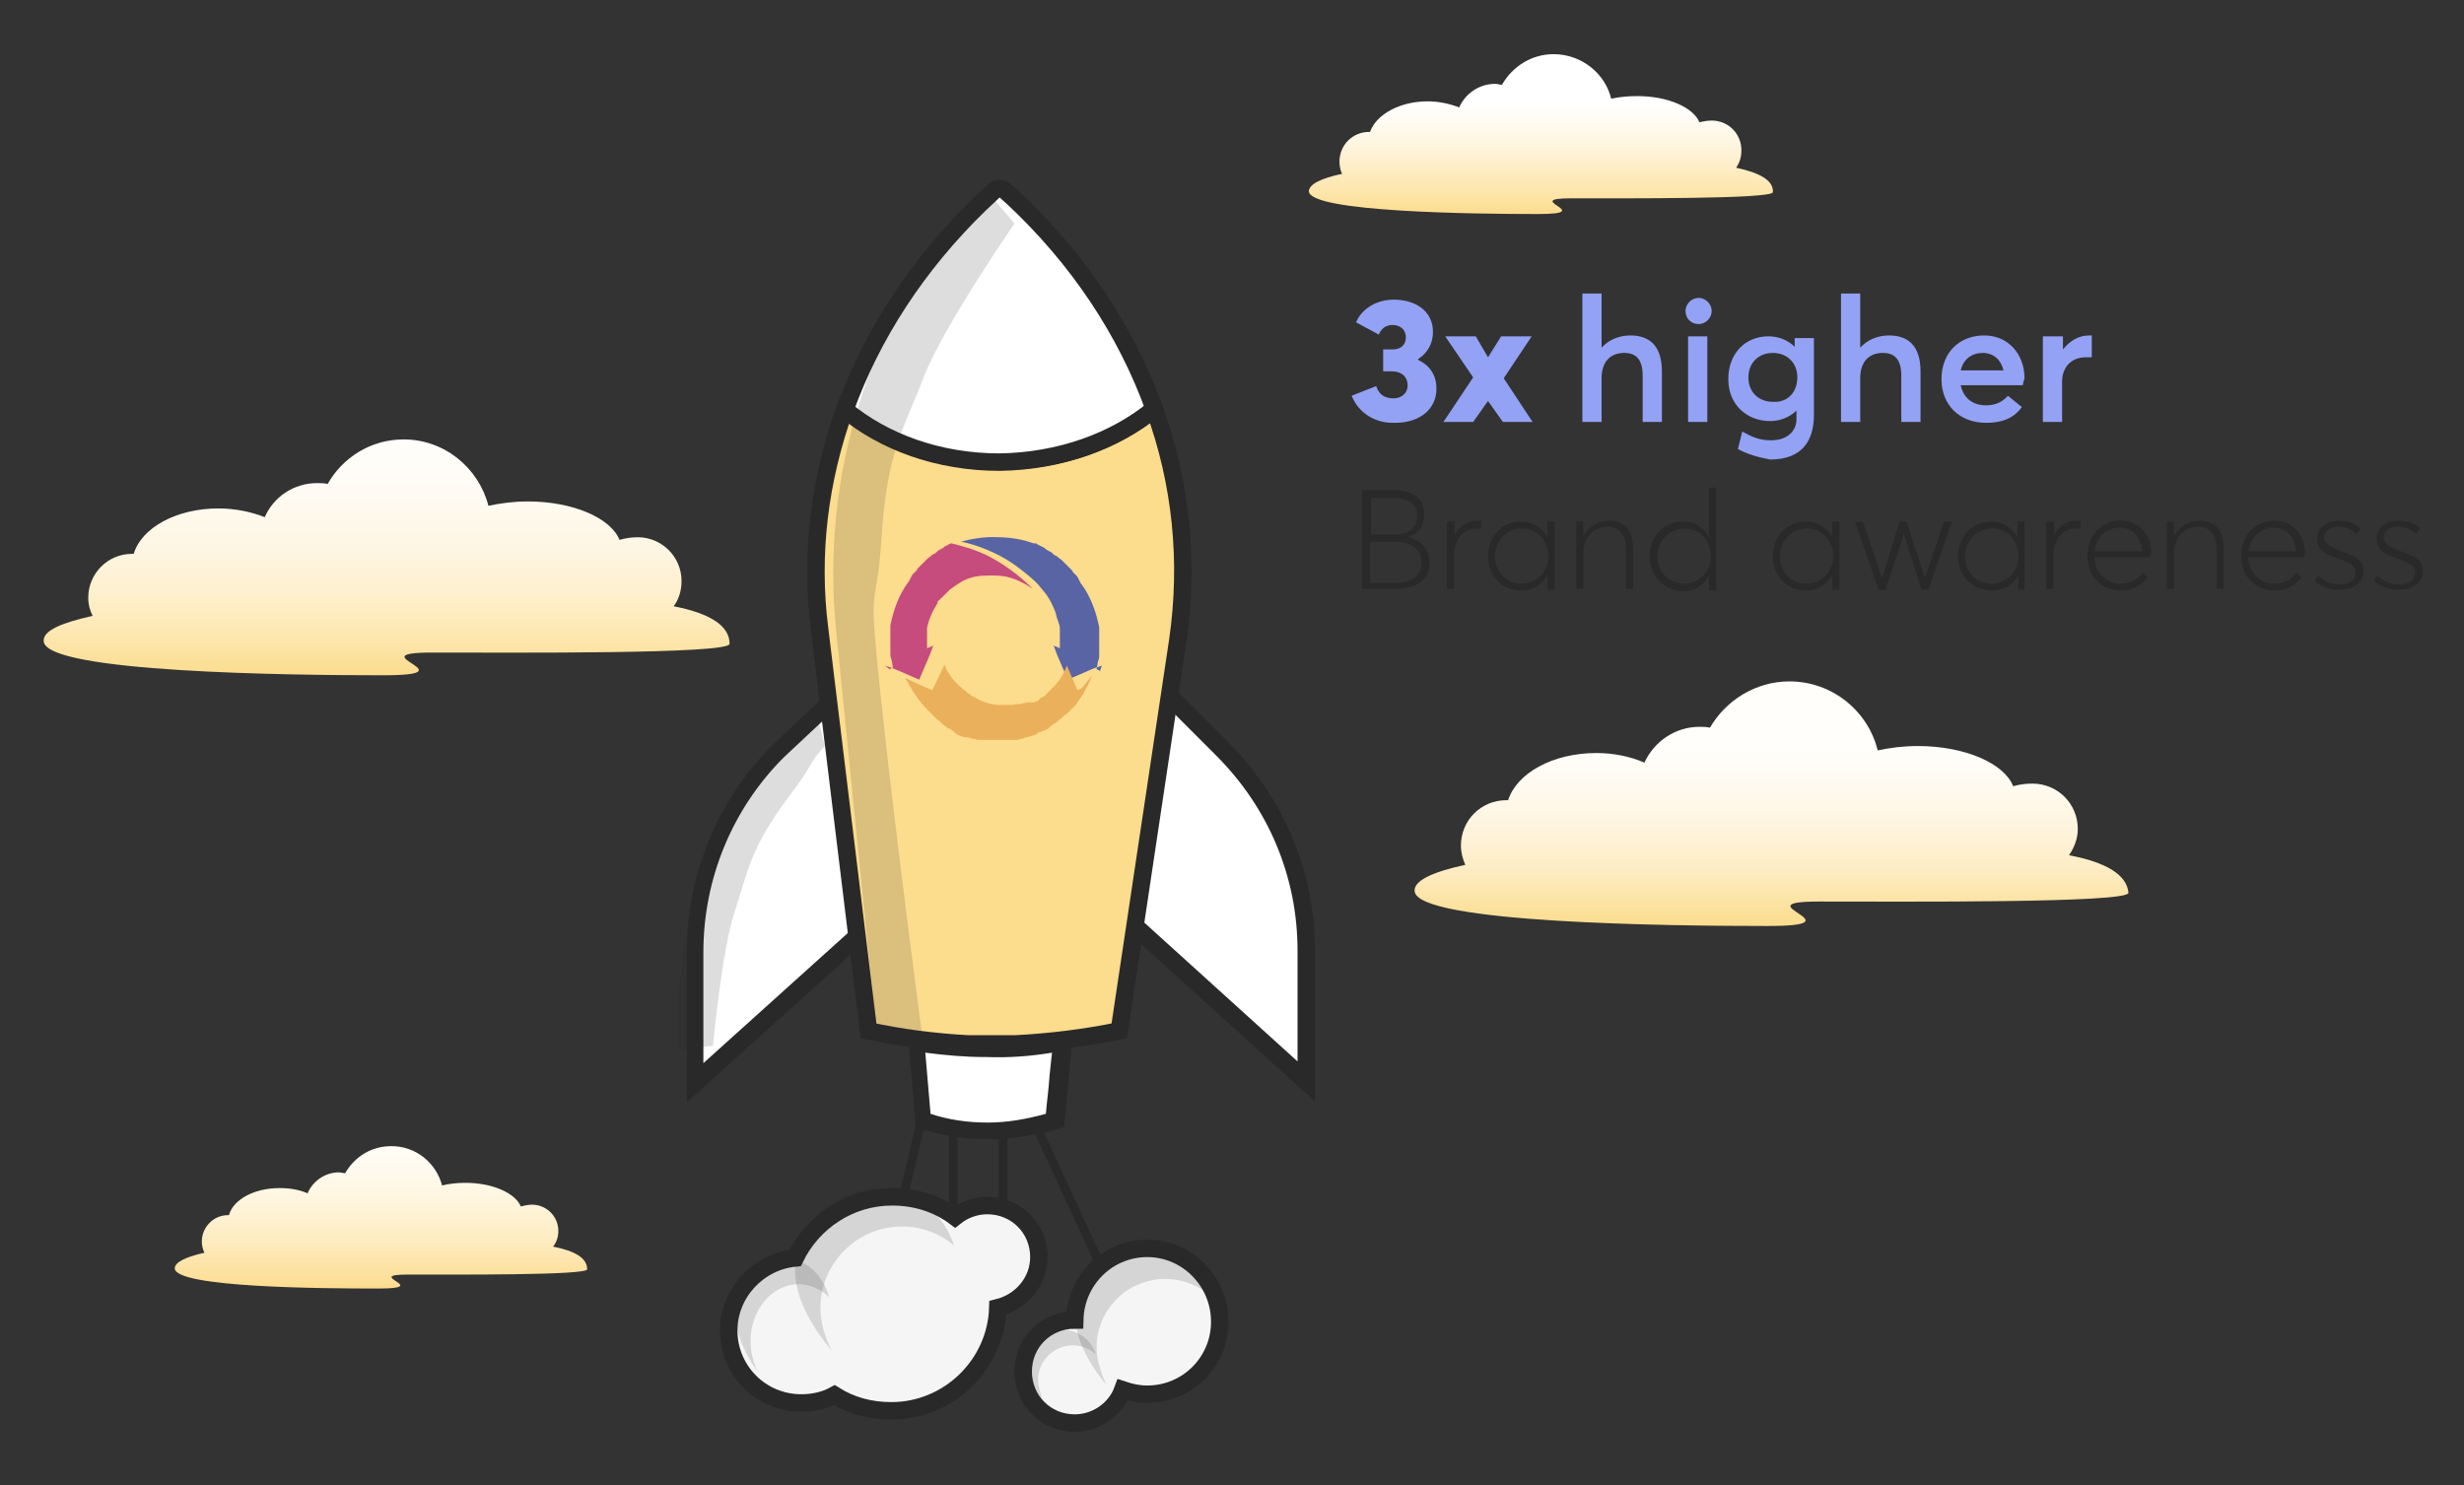 <?xml version="1.0" encoding="UTF-8" standalone="no"?>
<!DOCTYPE svg PUBLIC "-//W3C//DTD SVG 1.1//EN" "http://www.w3.org/Graphics/SVG/1.1/DTD/svg11.dtd">
<svg width="100%" height="100%" viewBox="0 0 282 170" version="1.1" xmlns="http://www.w3.org/2000/svg" xmlns:xlink="http://www.w3.org/1999/xlink" xml:space="preserve" xmlns:serif="http://www.serif.com/" style="fill-rule:evenodd;clip-rule:evenodd;stroke-miterlimit:10;">
    <rect x="0" y="0" width="282" height="170" fill="#333333" stroke="none"/>
    <g transform="matrix(1,0,0,1,-14,-17)">
        <path d="M114.9,164.5L119.3,145.9L123.1,145.9L123.1,164.5" style="fill:none;fill-rule:nonzero;stroke:rgb(41,41,41);stroke-width:1px;"/>
    </g>
    <g transform="matrix(1,0,0,1,-14,-17)">
        <path d="M145.4,173.7L132.6,145.9L128.8,145.9L128.8,162.6" style="fill:none;fill-rule:nonzero;stroke:rgb(41,41,41);stroke-width:1px;"/>
    </g>
    <g transform="matrix(1,0,0,1,-14,-17)">
        <path d="M132.9,160.9C132.9,157.6 130.3,155 127,155C125.6,155 124.3,155.5 123.3,156.3C121.3,154.8 118.8,154 116.1,154C111.2,154 107,156.9 105,161C100.8,161.4 97.4,165 97.4,169.3C97.4,173.9 101.1,177.6 105.7,177.6C107.1,177.6 108.4,177.3 109.5,176.7C111.4,177.9 113.6,178.5 116,178.5C122.6,178.5 128,173.2 128.2,166.7C131,166 132.9,163.6 132.9,160.9Z" style="fill:rgb(245,245,245);fill-rule:nonzero;stroke:rgb(41,41,41);stroke-width:2px;"/>
    </g>
    <g transform="matrix(1,0,0,1,-14,-17)">
        <path d="M145.3,159.9C140.8,159.9 137.1,163.5 137,168.1C133.7,168.1 131.1,170.7 131.1,174C131.1,177.3 133.7,179.9 137,179.9C139.5,179.9 141.7,178.3 142.5,176.1C143.4,176.4 144.3,176.6 145.3,176.6C149.9,176.6 153.6,172.9 153.6,168.3C153.6,163.7 149.9,159.9 145.3,159.9Z" style="fill:rgb(245,245,245);fill-rule:nonzero;stroke:rgb(41,41,41);stroke-width:2px;"/>
    </g>
    <g transform="matrix(1,0,0,1,-14,-17)">
        <path d="M107.9,166.7C107.9,161.6 112.1,157.4 117.2,157.4C119.5,157.4 121.6,158.2 123.2,159.6C122,155.8 118.5,153.1 114.3,153.1C109.2,153.1 105,157.3 105,162.4C105,165.7 107,169 109.2,171.6C108.4,170.1 107.9,168.4 107.9,166.7Z" style="fill:rgb(41,41,41);fill-opacity:0.16;fill-rule:nonzero;"/>
    </g>
    <g transform="matrix(1,0,0,1,-14,-17)">
        <path d="M139.5,171.3C139.5,166.9 143,163.4 147.4,163.4C149.3,163.4 151.1,164.1 152.5,165.3C151.5,162.1 148.5,159.8 145,159.8C140.6,159.8 137.1,163.3 137.1,167.7C137.1,170.5 138.8,173.3 140.6,175.5C140,174.1 139.5,172.7 139.5,171.3Z" style="fill:rgb(41,41,41);fill-opacity:0.16;fill-rule:nonzero;"/>
    </g>
    <g transform="matrix(1,0,0,1,-14,-17)">
        <path d="M132.8,175C132.8,172.8 134.6,171 136.8,171C137.8,171 138.7,171.4 139.4,172C138.9,170.4 137.4,169.2 135.5,169.2C133.3,169.2 131.5,171 131.5,173.2C131.5,174.6 132.4,176.1 133.3,177.2C133.1,176.5 132.8,175.7 132.8,175Z" style="fill:rgb(41,41,41);fill-opacity:0.16;fill-rule:nonzero;"/>
    </g>
    <g transform="matrix(1,0,0,1,-14,-17)">
        <path d="M99.9,170.5C99.9,166.9 102.4,164 105.4,164C106.7,164 108,164.6 108.9,165.5C108.2,162.9 106.1,161 103.7,161C100.7,161 98.2,163.9 98.2,167.5C98.2,169.8 99.4,172.2 100.7,174C100.2,172.9 99.9,171.7 99.9,170.5Z" style="fill:rgb(41,41,41);fill-opacity:0.16;fill-rule:nonzero;"/>
    </g>
    <g transform="matrix(1,0,0,1,-14,-17)">
        <path d="M93.5,126.1C93.5,117.4 96.9,109.2 103,103.1L110.9,95.7L113.7,122.9L93.5,141L93.5,126.1Z" style="fill:white;fill-rule:nonzero;"/>
        <path d="M110.1,97.7L112.7,122.3L94.5,138.7L94.5,126C94.5,117.6 97.8,109.6 103.7,103.7L110.1,97.7M111.7,93.5L108.8,96.3L102.4,102.3C96.1,108.6 92.6,117.1 92.6,126L92.6,143.2L95.9,140.2L114.1,123.8L114.9,123.1L114.8,122.1L112.2,97.5L111.7,93.5Z" style="fill:rgb(41,41,41);fill-rule:nonzero;"/>
    </g>
    <g transform="matrix(1,0,0,1,-14,-17)">
        <path d="M143.3,122.6L146.7,95.6L153.9,102.8C160.1,109 163.4,117.1 163.4,125.9L163.4,140.8L143.3,122.6Z" style="fill:white;fill-rule:nonzero;"/>
        <path d="M147.4,97.7L153.2,103.5C159.2,109.5 162.5,117.4 162.5,125.8L162.5,138.5L144.4,122.1L147.4,97.7M146,93.4L145.5,97.5L142.4,122L142.3,123L143.1,123.7L161.2,140.1L164.5,143.1L164.5,125.9C164.5,116.9 161,108.5 154.7,102.1L146,93.4Z" style="fill:rgb(41,41,41);fill-rule:nonzero;"/>
    </g>
    <g transform="matrix(1,0,0,1,-14,-17)">
        <path d="M127.1,146.5C124.8,146.5 122.5,146.2 120.3,145.5L119.6,145.3L118.8,136.4L120,136.6C122.2,136.9 124.5,137.1 126.7,137.1L126.9,137.1C129.3,137.1 131.8,136.9 134.2,136.5L135.5,136.3L135.1,140.5C135,141.9 134.8,143.3 134.7,144.6L134.6,145.3L134,145.5C131.8,146.2 129.5,146.5 127.1,146.5Z" style="fill:white;fill-rule:nonzero;"/>
        <path d="M134.4,137.5C134.3,138.4 134.2,139.4 134.1,140.3L134.1,140.4C134,141.8 133.8,143.2 133.7,144.5C131.5,145.1 129.3,145.5 127.1,145.5L127,145.5C124.8,145.5 122.6,145.2 120.5,144.5L119.9,137.5C122.2,137.8 124.5,138 126.7,138L126.9,138C129.5,138.1 132,137.9 134.4,137.5M136.7,135.1L134.2,135.5C131.8,135.9 129.4,136 127.1,136L127,136C124.8,136 122.6,135.8 120.4,135.5L117.9,135.1L118.1,137.6L118.7,144.6L118.8,146L120.1,146.4C122.4,147.1 124.8,147.4 127.2,147.4L127.3,147.4C129.7,147.4 132.1,147 134.5,146.4L135.8,146L135.9,144.7C136,143.4 136.2,142 136.3,140.7L136.3,140.5C136.4,139.6 136.5,138.6 136.6,137.7L136.7,135.1Z" style="fill:rgb(41,41,41);fill-rule:nonzero;"/>
    </g>
    <g transform="matrix(1,0,0,1,-14,-17)">
        <path d="M128.4,69.8C121.4,69.8 115.2,67.5 110.7,63.8C107.8,71.9 106.7,80.4 107.8,89L113.4,135C117.1,135.8 121,136.3 124.8,136.5L130.2,136.5C134.2,136.3 138.2,135.8 142.1,135L148.8,90.3C150.1,81.3 149.2,72.3 146.1,63.8C141.6,67.5 135.3,69.8 128.4,69.8Z" style="fill:rgb(252,220,141);fill-rule:nonzero;stroke:rgb(41,41,41);stroke-width:2px;"/>
        <path d="M146.1,63.8C142.9,54.9 137.4,46.6 129.9,39.6L129,38.8C128.8,38.6 128.5,38.6 128.4,38.6C128.3,38.6 128,38.6 127.8,38.8L126.1,40.4C119,47.3 113.8,55.3 110.7,63.9C115.2,67.6 121.4,69.9 128.4,69.9C135.3,69.8 141.6,67.5 146.1,63.8Z" style="fill:white;fill-rule:nonzero;stroke:rgb(41,41,41);stroke-width:2px;"/>
    </g>
    <g transform="matrix(1,0,0,1,-14,-17)">
        <path d="M119.6,136C119.6,136 116.6,113.5 114.9,97.7C113.2,81.9 114.3,88 114.9,78.4C115.5,68.7 117.5,66 119.7,60.2C122,54.3 130.1,42.6 130.1,42.6C129.4,41.7 128.6,40.8 127.8,39.9L127.1,39.1C126.9,38.9 126.7,38.9 126.6,38.9C126.5,38.9 126.3,38.9 126.1,39.1L124.7,40.7C113.4,54 107.9,71.6 109.7,89.2L114.3,135.1C115.4,135.4 116.5,135.7 117.7,135.9" style="fill:rgb(41,41,41);fill-opacity:0.16;fill-rule:nonzero;"/>
    </g>
    <g transform="matrix(1,0,0,1,-14,-17)">
        <path d="M107.5,98.7L106.5,99.6C96.7,108.9 91.3,121.8 91.5,135.2L91.5,136.8C91.5,137 91.6,137.1 91.7,137.1C91.8,137.2 91.9,137.2 92.1,137.2L92.9,137.1C93.8,137 94.7,136.8 95.6,136.7C95.6,136.7 96.6,125.8 98.1,121.3C99.6,116.8 99.8,114.2 104.2,108.3C107.2,104.4 106.5,104.4 108.4,102.4L107.5,98.7Z" style="fill:rgb(41,41,41);fill-opacity:0.16;fill-rule:nonzero;"/>
    </g>
    <g transform="matrix(1,0,0,1,-14,-17)">
        <path d="M250.8,114.9C251.4,114 251.8,113 251.8,111.9C251.8,109 249.5,106.7 246.6,106.7C245.8,106.7 245.1,106.8 244.4,107C243.4,104.4 238.9,102.4 233.5,102.4C231.8,102.4 230.3,102.6 228.9,102.9C227.8,98.4 223.7,95 218.8,95C214.9,95 211.5,97.2 209.7,100.3C209.3,100.2 208.9,100.2 208.5,100.2C205.7,100.2 203.3,101.9 202.2,104.3C200.6,103.6 198.7,103.2 196.7,103.2C191.7,103.2 187.6,105.5 186.6,108.6L186.4,108.6C183.5,108.6 181.2,110.9 181.2,113.8C181.2,114.6 181.4,115.3 181.7,116C178,116.8 175.8,117.8 175.9,119C176.1,122.7 205.4,123 216.3,123C227.2,123 213,120.2 222.2,120.2C231.5,120.2 257.6,120.4 257.6,119.2C257.4,117.1 255,115.7 250.8,114.9Z" style="fill:url(#_Linear1);fill-rule:nonzero;"/>
    </g>
    <g transform="matrix(1,0,0,1,-14,-17)">
        <path d="M91.1,86.4C91.7,85.6 92,84.6 92,83.5C92,80.7 89.7,78.5 87,78.5C86.3,78.5 85.6,78.6 84.9,78.8C83.9,76.3 79.6,74.4 74.4,74.4C72.8,74.4 71.3,74.6 69.9,74.9C68.8,70.6 64.9,67.3 60.2,67.3C56.4,67.3 53.2,69.4 51.5,72.4C51.1,72.3 50.7,72.3 50.3,72.3C47.6,72.3 45.3,73.9 44.3,76.2C42.8,75.6 40.9,75.2 39,75.2C34.2,75.2 30.2,77.4 29.3,80.4L29.1,80.4C26.3,80.4 24.1,82.7 24.1,85.4C24.1,86.2 24.3,86.9 24.6,87.5C21,88.3 18.9,89.2 19,90.4C19.2,94 47.4,94.3 57.8,94.3C68.2,94.3 54.6,91.7 63.5,91.7C72.4,91.7 97.5,91.9 97.5,90.7C97.5,88.6 95.2,87.2 91.1,86.4Z" style="fill:url(#_Linear2);fill-rule:nonzero;"/>
    </g>
    <g transform="matrix(1,0,0,1,-14,-17)">
        <path d="M77.3,159.7C77.7,159.2 77.9,158.6 77.9,157.9C77.9,156.2 76.5,154.9 74.9,154.9C74.5,154.9 74,155 73.6,155.1C73,153.6 70.4,152.4 67.3,152.4C66.3,152.4 65.4,152.5 64.6,152.7C63.9,150.1 61.6,148.2 58.8,148.2C56.5,148.2 54.6,149.4 53.5,151.3C53.3,151.3 53,151.2 52.8,151.2C51.2,151.2 49.8,152.2 49.2,153.6C48.3,153.2 47.2,153 46,153C43.1,153 40.7,154.3 40.2,156.1L40.1,156.1C38.4,156.1 37.1,157.5 37.1,159.1C37.1,159.6 37.2,160 37.4,160.4C35.2,160.9 34,161.5 34,162.2C34.1,164.4 51,164.5 57.3,164.5C63.6,164.5 55.4,162.9 60.7,162.9C66,162.9 81.2,163 81.2,162.3C81.2,161 79.8,160.2 77.3,159.7Z" style="fill:url(#_Linear3);fill-rule:nonzero;"/>
    </g>
    <g transform="matrix(1,0,0,1,-14,-17)">
        <path d="M212.7,36.2C213.1,35.6 213.3,35 213.3,34.2C213.3,32.3 211.8,30.8 209.9,30.8C209.4,30.8 208.9,30.9 208.5,31C207.8,29.3 204.9,28 201.4,28C200.3,28 199.3,28.1 198.4,28.3C197.7,25.4 195,23.2 191.8,23.2C189.3,23.2 187.1,24.6 185.9,26.7C185.6,26.7 185.4,26.6 185.1,26.6C183.3,26.6 181.7,27.7 181,29.3C180,28.9 178.7,28.6 177.4,28.6C174.2,28.6 171.5,30.1 170.8,32.1L170.7,32.1C168.8,32.1 167.3,33.6 167.3,35.5C167.3,36 167.4,36.5 167.6,36.9C165.2,37.4 163.8,38.1 163.8,38.9C163.9,41.3 182.9,41.5 190,41.5C197,41.5 187.8,39.7 193.9,39.7C199.9,39.7 216.9,39.8 216.9,39C217,37.7 215.5,36.8 212.7,36.2Z" style="fill:url(#_Linear4);fill-rule:nonzero;"/>
    </g>
    <g transform="matrix(1,0,0,1,-14,-17)">
        <path d="M168.7,62.3L171.5,61.2C171.8,62.1 172.4,62.6 173.5,62.6C174.3,62.6 175.1,62.1 175.1,61.1C175.1,60.2 174.5,59.5 173.2,59.5L172.3,59.5L172.3,57L173.4,57C174.4,57 174.9,56.4 174.9,55.6C174.9,54.8 174.3,54.2 173.4,54.2C172.6,54.2 172.1,54.6 171.8,55.3L169.2,53.9C169.8,52.4 171.5,51.3 173.5,51.3C176,51.3 178,52.6 178,55C178,56.3 177.4,57.4 176.3,58.1L176.3,58.2C177.6,58.8 178.4,59.9 178.4,61.5C178.4,63.9 176.4,65.4 173.7,65.4C171.2,65.5 169.4,64.1 168.7,62.3Z" style="fill:rgb(147,162,244);fill-rule:nonzero;"/>
        <path d="M182.6,60.2L179.4,55.5L182.9,55.5L184.3,57.9L185.8,55.5L189.3,55.5L186.1,60.3L189.4,65.3L186,65.3L184.3,62.9L182.6,65.3L179.2,65.3L182.6,60.2Z" style="fill:rgb(147,162,244);fill-rule:nonzero;"/>
        <path d="M195.1,50.6L197.3,50.6L197.3,56.8C198.1,55.9 199.3,55.4 200.6,55.4C202.7,55.4 204.2,56.5 204.2,59.5L204.2,65.3L202,65.3L202,60C202,58.1 201.2,57.4 199.9,57.4C198.3,57.4 197.3,58.4 197.3,60.3L197.3,65.3L195.1,65.3L195.1,50.6Z" style="fill:rgb(147,162,244);fill-rule:nonzero;"/>
        <path d="M206.9,52.6C206.9,51.8 207.6,51.1 208.4,51.1C209.2,51.1 209.9,51.8 209.9,52.6C209.9,53.4 209.2,54.1 208.4,54.1C207.5,54.1 206.9,53.4 206.9,52.6ZM207.2,55.5L209.4,55.5L209.4,65.3L207.2,65.3L207.2,55.5Z" style="fill:rgb(147,162,244);fill-rule:nonzero;"/>
        <path d="M212.9,68.4L213.4,66.4C214.5,67 215.3,67.4 216.7,67.4C218.6,67.4 219.6,66.3 219.6,65L219.6,64C218.9,64.7 217.8,65.2 216.6,65.2C213.9,65.2 211.8,63.3 211.8,60.4C211.8,57.5 213.7,55.5 216.4,55.5C217.5,55.5 218.6,55.9 219.4,56.7L219.4,55.7L221.6,55.7L221.6,64.5C221.6,67.5 220.2,69.6 216.6,69.6C215.4,69.4 214,69 212.9,68.4ZM219.7,60.2C219.7,58.5 218.5,57.4 216.9,57.4C215.2,57.4 214.1,58.6 214.1,60.2C214.1,61.9 215.3,63 216.9,63C218.6,63.1 219.7,61.9 219.7,60.2Z" style="fill:rgb(147,162,244);fill-rule:nonzero;"/>
        <path d="M224.7,50.6L226.9,50.6L226.9,56.8C227.7,55.9 228.9,55.4 230.2,55.4C232.3,55.4 233.8,56.5 233.8,59.5L233.8,65.3L231.6,65.3L231.6,60C231.6,58.1 230.8,57.4 229.5,57.4C227.9,57.4 226.9,58.4 226.9,60.3L226.9,65.3L224.7,65.3L224.7,50.6Z" style="fill:rgb(147,162,244);fill-rule:nonzero;"/>
        <path d="M245.5,61.1L238.4,61.1C238.7,62.5 239.7,63.4 241.3,63.4C242.5,63.4 243.3,62.9 243.8,62.3L245.4,63.6C244.6,64.7 243.4,65.4 241.3,65.4C238.3,65.4 236.2,63.4 236.2,60.4C236.2,57.4 238.2,55.4 241.1,55.4C243.8,55.4 245.7,57.5 245.7,60.3C245.6,60.6 245.5,61 245.5,61.1ZM238.4,59.4L243.3,59.4C243,58.2 242.2,57.4 240.9,57.4C239.7,57.4 238.7,58.1 238.4,59.4Z" style="fill:rgb(147,162,244);fill-rule:nonzero;"/>
        <path d="M247.8,55.5L250.1,55.5L250.1,57C250.9,56 251.9,55.4 253.1,55.4L253.4,55.4L253.4,57.9L252.7,57.9C251,57.9 250,59.1 250,60.7L250,65.3L247.8,65.3L247.8,55.5Z" style="fill:rgb(147,162,244);fill-rule:nonzero;"/>
        <path d="M169.9,73.1L173.4,73.1C175.5,73.1 177,73.9 177,75.9C177,77.1 176.4,78.1 175.1,78.5C176.4,78.7 177.6,79.7 177.6,81.4C177.6,83.2 176.4,84.4 173.7,84.4L169.9,84.4L169.9,73.1ZM173.6,78.2C174.8,78.2 176.2,77.7 176.2,76.1C176.2,74.8 175.4,74 173.4,74L170.9,74L170.9,78.2L173.6,78.2ZM173.7,83.7C175.5,83.7 176.7,83 176.7,81.4C176.7,79.9 175.6,79 173.6,79L170.8,79L170.8,83.7L173.7,83.7Z" style="fill:rgb(41,41,41);fill-rule:nonzero;"/>
        <path d="M179.6,76.7L180.5,76.7L180.5,78.3C181,77.2 181.9,76.6 183.1,76.6L183.5,76.6L183.5,77.5L183,77.5C181.4,77.5 180.4,78.8 180.4,80.6L180.4,84.4L179.6,84.4L179.6,76.7Z" style="fill:rgb(41,41,41);fill-rule:nonzero;"/>
        <path d="M184.3,80.7C184.3,78.4 185.9,76.7 188.1,76.7C189.4,76.7 190.5,77.4 191.1,78.5L191.1,76.7L191.9,76.7L191.9,84.5L191.1,84.5L191.1,82.8C190.5,83.9 189.5,84.6 188.1,84.6C186,84.6 184.3,83 184.3,80.7ZM191.2,80.7C191.2,78.9 190,77.5 188.2,77.5C186.5,77.5 185.1,78.8 185.1,80.7C185.1,82.4 186.3,83.8 188.1,83.8C189.8,83.8 191.2,82.5 191.2,80.7Z" style="fill:rgb(41,41,41);fill-rule:nonzero;"/>
        <path d="M194.4,76.7L195.2,76.7L195.2,78.4C195.8,77.3 196.9,76.6 198.2,76.6C199.9,76.6 200.9,77.7 200.9,79.8L200.9,84.4L200.1,84.4L200.1,80C200.1,78 199.2,77.3 198,77.3C196.3,77.3 195.2,78.5 195.2,80.5L195.2,84.4L194.4,84.4L194.4,76.7Z" style="fill:rgb(41,41,41);fill-rule:nonzero;"/>
        <path d="M202.8,80.7C202.8,78.4 204.4,76.7 206.6,76.7C207.9,76.7 209.1,77.4 209.6,78.6L209.6,72.8L210.4,72.8L210.4,84.6L209.6,84.6L209.6,82.8C209.1,83.9 208,84.7 206.5,84.7C204.5,84.6 202.8,83 202.8,80.7ZM209.8,80.7C209.8,78.9 208.6,77.5 206.8,77.5C205.1,77.5 203.7,78.8 203.7,80.7C203.7,82.4 204.9,83.8 206.8,83.8C208.4,83.8 209.8,82.5 209.8,80.7Z" style="fill:rgb(41,41,41);fill-rule:nonzero;"/>
        <path d="M216.9,80.7C216.9,78.4 218.5,76.7 220.7,76.7C222,76.7 223.1,77.4 223.7,78.5L223.7,76.7L224.5,76.7L224.5,84.5L223.7,84.5L223.7,82.8C223.1,83.9 222.1,84.6 220.7,84.6C218.6,84.6 216.9,83 216.9,80.7ZM223.8,80.7C223.8,78.9 222.6,77.5 220.8,77.5C219.1,77.5 217.7,78.8 217.7,80.7C217.7,82.4 218.9,83.8 220.7,83.8C222.5,83.8 223.8,82.5 223.8,80.7Z" style="fill:rgb(41,41,41);fill-rule:nonzero;"/>
        <path d="M226.3,76.7L227.2,76.7L229.4,83.2L231.4,76.7L232.2,76.7L234.3,83.2L236.5,76.7L237.4,76.7L234.7,84.5L233.9,84.5L231.9,78.1L229.8,84.5L229,84.5L226.3,76.7Z" style="fill:rgb(41,41,41);fill-rule:nonzero;"/>
        <path d="M238.1,80.7C238.1,78.4 239.7,76.7 241.9,76.7C243.2,76.7 244.3,77.4 244.9,78.5L244.9,76.7L245.7,76.7L245.7,84.5L245,84.5L245,82.8C244.4,83.9 243.4,84.6 242,84.6C239.8,84.6 238.1,83 238.1,80.7ZM245,80.7C245,78.9 243.8,77.5 242,77.5C240.3,77.5 238.9,78.8 238.9,80.7C238.9,82.4 240.1,83.8 241.9,83.8C243.7,83.8 245,82.5 245,80.7Z" style="fill:rgb(41,41,41);fill-rule:nonzero;"/>
        <path d="M248.2,76.7L249.1,76.7L249.1,78.3C249.6,77.2 250.5,76.6 251.7,76.6L252.1,76.6L252.1,77.5L251.6,77.5C250,77.5 249,78.8 249,80.6L249,84.4L248.2,84.4L248.2,76.7Z" style="fill:rgb(41,41,41);fill-rule:nonzero;"/>
        <path d="M260.1,80.8L253.7,80.8C253.8,82.6 255,83.8 256.7,83.8C257.8,83.8 258.7,83.3 259.2,82.6L259.8,83.1C259.1,84 258.1,84.6 256.7,84.6C254.5,84.6 252.9,83 252.9,80.6C252.9,78.3 254.5,76.6 256.7,76.6C258.8,76.6 260.2,78.2 260.2,80.4C260.1,80.6 260.1,80.7 260.1,80.8ZM253.7,80.1L259.2,80.1C259,78.5 258.1,77.4 256.6,77.4C255.1,77.4 253.9,78.5 253.7,80.1Z" style="fill:rgb(41,41,41);fill-rule:nonzero;"/>
        <path d="M262,76.7L262.8,76.7L262.8,78.4C263.4,77.3 264.5,76.6 265.8,76.6C267.5,76.6 268.5,77.7 268.5,79.8L268.5,84.4L267.7,84.4L267.7,80C267.7,78 266.8,77.3 265.6,77.3C263.9,77.3 262.8,78.5 262.8,80.5L262.8,84.4L262,84.4L262,76.7Z" style="fill:rgb(41,41,41);fill-rule:nonzero;"/>
        <path d="M277.7,80.8L271.3,80.8C271.4,82.6 272.6,83.8 274.3,83.8C275.4,83.8 276.3,83.3 276.8,82.6L277.4,83.1C276.7,84 275.7,84.6 274.3,84.6C272.1,84.6 270.5,83 270.5,80.6C270.5,78.3 272.1,76.6 274.3,76.6C276.4,76.6 277.8,78.2 277.8,80.4C277.7,80.6 277.7,80.7 277.7,80.8ZM271.3,80.1L276.8,80.1C276.6,78.5 275.7,77.4 274.2,77.4C272.7,77.4 271.6,78.5 271.3,80.1Z" style="fill:rgb(41,41,41);fill-rule:nonzero;"/>
        <path d="M278.9,83.5L279.3,82.9C279.9,83.4 280.6,83.9 281.8,83.9C283,83.9 283.6,83.3 283.6,82.5C283.6,81.6 282.7,81.4 281.5,80.9C280.2,80.5 279.2,80 279.2,78.6C279.2,77.5 280.2,76.6 281.6,76.6C282.5,76.6 283.4,76.8 284.2,77.5L283.7,78.1C283,77.5 282.3,77.3 281.5,77.3C280.7,77.3 280,77.8 280,78.5C280,79.3 280.8,79.6 281.7,80C283.3,80.6 284.5,80.9 284.5,82.4C284.5,83.5 283.6,84.5 281.8,84.5C280.6,84.6 279.6,84.1 278.9,83.5Z" style="fill:rgb(41,41,41);fill-rule:nonzero;"/>
        <path d="M285.7,83.5L286.1,82.9C286.7,83.4 287.4,83.9 288.6,83.9C289.8,83.9 290.4,83.3 290.4,82.5C290.4,81.6 289.5,81.4 288.3,80.9C287,80.5 286,80 286,78.6C286,77.5 287,76.6 288.4,76.6C289.3,76.6 290.2,76.8 291,77.5L290.5,78.1C289.8,77.5 289.1,77.3 288.3,77.3C287.5,77.3 286.8,77.8 286.8,78.5C286.8,79.3 287.6,79.6 288.5,80C290.1,80.6 291.3,80.9 291.3,82.4C291.3,83.5 290.4,84.5 288.6,84.5C287.4,84.6 286.4,84.1 285.7,83.5Z" style="fill:rgb(41,41,41);fill-rule:nonzero;"/>
    </g>
    <g transform="matrix(1,0,0,1,-14,-17)">
        <path d="M140.1,93.2L139.2,93.5L136.2,94.8L135,92L134.7,91.2L134.6,90.9L134.8,91L135.3,91.2L135.3,88.9C135.3,88.7 135.2,88.4 135.1,88.1C135,87.9 134.9,87.5 134.8,87.1C134.6,86.6 134.2,85.5 133.3,84.5C132.7,83.7 132.2,83.3 131.6,82.8C131.2,82.5 130.1,81.5 128.4,80.6C127.4,80.1 125.9,79.4 124,79C125.1,78.7 126.6,78.4 128.4,78.5C128.4,78.5 130.3,78.5 132,79.1C132.2,79.2 132.4,79.2 132.4,79.2L132.5,79.2C132.6,79.2 132.6,79.2 132.7,79.3C132.8,79.3 132.8,79.4 132.9,79.4C133,79.4 133,79.5 133.1,79.5C133.2,79.5 133.2,79.6 133.3,79.6C133.4,79.6 133.4,79.7 133.5,79.7C133.5,79.7 133.6,79.7 133.6,79.8C133.6,79.8 133.7,79.8 133.7,79.9C133.8,79.9 133.9,80 133.9,80C134,80 134,80.1 134.1,80.1C134.1,80.1 134.2,80.1 134.2,80.2L134.3,80.2C134.3,80.2 134.4,80.2 134.4,80.3L134.5,80.4C134.5,80.4 134.6,80.4 134.6,80.5C134.7,80.5 134.7,80.6 134.8,80.6C134.9,80.6 134.9,80.7 135,80.7L135.1,80.8C135.1,80.8 135.2,80.8 135.2,80.9C135.4,81 135.5,81.1 135.7,81.3L136.7,82.3C136.7,82.4 136.8,82.4 136.8,82.5L137.3,83C137.3,83.1 137.4,83.1 137.4,83.2C137.4,83.3 137.5,83.3 137.5,83.4C137.5,83.5 137.6,83.5 137.6,83.6C137.6,83.7 137.7,83.7 137.7,83.8L137.8,83.9C137.9,84.1 138.1,84.3 138.2,84.5C139,85.8 139.5,87.3 139.8,88.8L139.8,92C139.8,92.2 139.8,92.4 139.7,92.6C139.6,92.9 139.6,93.2 139.5,93.6L139.9,93.8L140.1,93.2Z" style="fill:rgb(88,100,164);fill-rule:nonzero;"/>
    </g>
    <g transform="matrix(1,0,0,1,-14,-17)">
        <path d="M139,94.3C138.8,94.8 138.6,95.3 138.3,95.8C138,96.4 137.7,96.9 137.3,97.4C137.3,97.5 137.2,97.5 137.2,97.6L136.6,98.2C136.6,98.3 136.5,98.3 136.5,98.3L136,98.8L135.9,98.8L135.8,98.9C135.8,98.9 135.7,98.9 135.7,99L135.6,99.1C135.6,99.1 135.5,99.1 135.5,99.2L135.4,99.3C135.3,99.3 135.3,99.4 135.2,99.4C135.2,99.4 135.1,99.4 135.1,99.5L135,99.6C134.9,99.7 134.8,99.8 134.7,99.8C134.7,99.8 134.6,99.8 134.6,99.9C134.5,99.9 134.5,100 134.4,100L134.3,100.1C134.3,100.1 134.2,100.1 134.2,100.2C134.2,100.2 134.1,100.2 134.1,100.3C134.1,100.3 134,100.3 134,100.4C133.8,100.5 133.5,100.6 133.3,100.7C133.2,100.7 133.1,100.8 133,100.8C132.9,100.8 132.9,100.8 132.8,100.9C132.8,100.9 132.7,100.9 132.7,101C132.3,101.2 131.9,101.3 131.5,101.4C131.4,101.4 131.3,101.4 131.2,101.5C130.9,101.6 130.7,101.6 130.4,101.7L125.9,101.7C125.8,101.7 125.7,101.7 125.7,101.6L125.4,101.6C125.2,101.5 125,101.5 124.8,101.4L124.4,101.4C124.3,101.4 124.2,101.3 124.1,101.3L124,101.3C123.9,101.2 123.7,101.2 123.6,101.1C123.6,101.1 123.5,101.1 123.5,101C123.4,101 123.3,100.9 123.3,100.9L123,100.6C122.9,100.6 122.9,100.5 122.8,100.5L122.7,100.4L122.5,100.4L122.3,100.2C122.2,100.1 122.1,100.1 122,100L121.7,99.7C121.6,99.6 121.5,99.5 121.3,99.4L119.9,98C118.9,96.9 118.2,95.7 117.6,94.6C118.6,95.1 119.7,95.6 120.7,96C121.2,95 121.6,94.1 122.1,93.1C122.3,93.7 122.6,94.1 122.8,94.4C122.8,94.4 123.4,95.3 124.6,96.2L124.8,96.4L124.9,96.4L125,96.5C125,96.5 125.1,96.5 125.1,96.6C125.1,96.6 125.2,96.6 125.2,96.7L125.3,96.7C125.4,96.7 125.5,96.8 125.5,96.8C126.3,97.3 127.2,97.6 128.2,97.7L129.3,97.7C129.6,97.7 130,97.7 130.3,97.6L130.7,97.6C131,97.5 131.3,97.5 131.6,97.4L132.4,97.4C132.4,97.4 132.5,97.4 132.5,97.3L132.7,97.3L133.1,96.9C133.2,96.9 133.2,96.8 133.3,96.8C133.4,96.8 133.4,96.7 133.5,96.7C133.5,96.7 133.6,96.7 133.6,96.6C133.6,96.6 133.7,96.6 133.7,96.5L134.7,95.5C134.9,95.3 135,95.1 135.2,94.9C135.4,94.6 135.6,94.3 135.8,93.9C135.9,93.7 136,93.4 136.1,93.2L137.1,95.5L137.3,96L137.8,95.8L139,94.3Z" style="fill:rgb(235,176,91);fill-rule:nonzero;"/>
    </g>
    <g transform="matrix(1,0,0,1,-14,-17)">
        <path d="M115.3,93.2L116.2,93.5L119.2,94.8L120.4,92L120.7,91.2L120.8,90.9L120.6,91L120.1,91.2L120.1,88.9C120.3,87.9 120.7,87 121.2,86.2C121.2,86.2 121.2,86.1 121.3,86.1L121.3,85.9C121.3,85.9 121.3,85.8 121.4,85.8C121.4,85.8 121.4,85.7 121.5,85.7L121.6,85.6C121.6,85.6 121.6,85.5 121.7,85.5L122.7,84.5C123.5,83.9 124.2,83.5 124.2,83.5C125.2,83 126.1,82.9 126.6,82.9C127,82.9 128,82.8 129.1,83C130.5,83.3 131.6,84 132.2,84.4C131.2,83.4 129.6,82 127.4,80.8C125.7,79.9 124.1,79.5 122.9,79.2C122.8,79.2 122.6,79.3 122.4,79.4C122.4,79.4 122.3,79.5 122.2,79.5C122.2,79.5 122.1,79.5 122.1,79.6C122.1,79.6 122,79.6 122,79.7C121.9,79.7 121.8,79.8 121.8,79.8C121.7,79.8 121.7,79.9 121.6,79.9C121.6,79.9 121.5,79.9 121.5,80L121.4,80C121.4,80 121.3,80 121.3,80.1L121.2,80.2C121.2,80.2 121.1,80.2 121.1,80.3C121,80.3 121,80.4 120.9,80.4C120.8,80.4 120.8,80.5 120.7,80.5L120.6,80.6C120.6,80.6 120.5,80.6 120.5,80.7C120.3,80.8 120.2,80.9 120,81.1L119,82.1C119,82.2 118.9,82.2 118.9,82.3L118.4,82.8C118.4,82.9 118.3,82.9 118.3,83C118.3,83.1 118.2,83.1 118.2,83.2C118.2,83.3 118.1,83.3 118.1,83.4C118.1,83.5 118,83.5 118,83.6L117.9,83.7C117.8,83.9 117.6,84.1 117.5,84.3C116.7,85.6 116.2,87.1 115.9,88.6L115.9,91.8C115.9,92 115.9,92.2 116,92.4C116.1,92.7 116.1,93 116.2,93.4L115.8,93.6L115.3,93.2Z" style="fill:rgb(198,76,125);fill-rule:nonzero;"/>
    </g>
    <defs>
        <linearGradient id="_Linear1" x1="0" y1="0" x2="1" y2="0" gradientUnits="userSpaceOnUse" gradientTransform="matrix(4.91604e-15,80.285,-80.285,4.91604e-15,216.515,42.932)"><stop offset="0" style="stop-color:white;stop-opacity:1"/><stop offset="0.74" style="stop-color:rgb(255,254,251);stop-opacity:1"/><stop offset="0.8" style="stop-color:rgb(255,250,240);stop-opacity:1"/><stop offset="0.86" style="stop-color:rgb(254,244,221);stop-opacity:1"/><stop offset="0.92" style="stop-color:rgb(253,236,194);stop-opacity:1"/><stop offset="0.97" style="stop-color:rgb(252,226,159);stop-opacity:1"/><stop offset="1" style="stop-color:rgb(252,220,141);stop-opacity:1"/></linearGradient>
        <linearGradient id="_Linear2" x1="0" y1="0" x2="1" y2="0" gradientUnits="userSpaceOnUse" gradientTransform="matrix(4.72398e-15,77.148,-77.148,4.72398e-15,58.222,17.267)"><stop offset="0" style="stop-color:white;stop-opacity:1"/><stop offset="0.53" style="stop-color:white;stop-opacity:1"/><stop offset="0.65" style="stop-color:rgb(255,254,252);stop-opacity:1"/><stop offset="0.73" style="stop-color:rgb(255,251,243);stop-opacity:1"/><stop offset="0.81" style="stop-color:rgb(254,246,227);stop-opacity:1"/><stop offset="0.88" style="stop-color:rgb(254,240,205);stop-opacity:1"/><stop offset="0.94" style="stop-color:rgb(253,231,176);stop-opacity:1"/><stop offset="1" style="stop-color:rgb(252,220,142);stop-opacity:1"/><stop offset="1" style="stop-color:rgb(252,220,141);stop-opacity:1"/></linearGradient>
        <linearGradient id="_Linear3" x1="0" y1="0" x2="1" y2="0" gradientUnits="userSpaceOnUse" gradientTransform="matrix(2.83936e-15,46.37,-46.37,2.83936e-15,57.555,118.105)"><stop offset="0" style="stop-color:white;stop-opacity:1"/><stop offset="0.53" style="stop-color:white;stop-opacity:1"/><stop offset="0.62" style="stop-color:rgb(255,254,251);stop-opacity:1"/><stop offset="0.71" style="stop-color:rgb(255,250,238);stop-opacity:1"/><stop offset="0.8" style="stop-color:rgb(254,244,218);stop-opacity:1"/><stop offset="0.89" style="stop-color:rgb(253,235,189);stop-opacity:1"/><stop offset="0.98" style="stop-color:rgb(252,223,152);stop-opacity:1"/><stop offset="1" style="stop-color:rgb(252,220,141);stop-opacity:1"/></linearGradient>
        <linearGradient id="_Linear4" x1="0" y1="0" x2="1" y2="0" gradientUnits="userSpaceOnUse" gradientTransform="matrix(3.19001e-15,52.097,-52.097,3.19001e-15,190.477,-10.464)"><stop offset="0" style="stop-color:white;stop-opacity:1"/><stop offset="0.75" style="stop-color:white;stop-opacity:1"/><stop offset="0.79" style="stop-color:rgb(255,252,245);stop-opacity:1"/><stop offset="0.86" style="stop-color:rgb(254,243,216);stop-opacity:1"/><stop offset="0.95" style="stop-color:rgb(253,229,171);stop-opacity:1"/><stop offset="1" style="stop-color:rgb(252,220,141);stop-opacity:1"/></linearGradient>
    </defs>
</svg>
